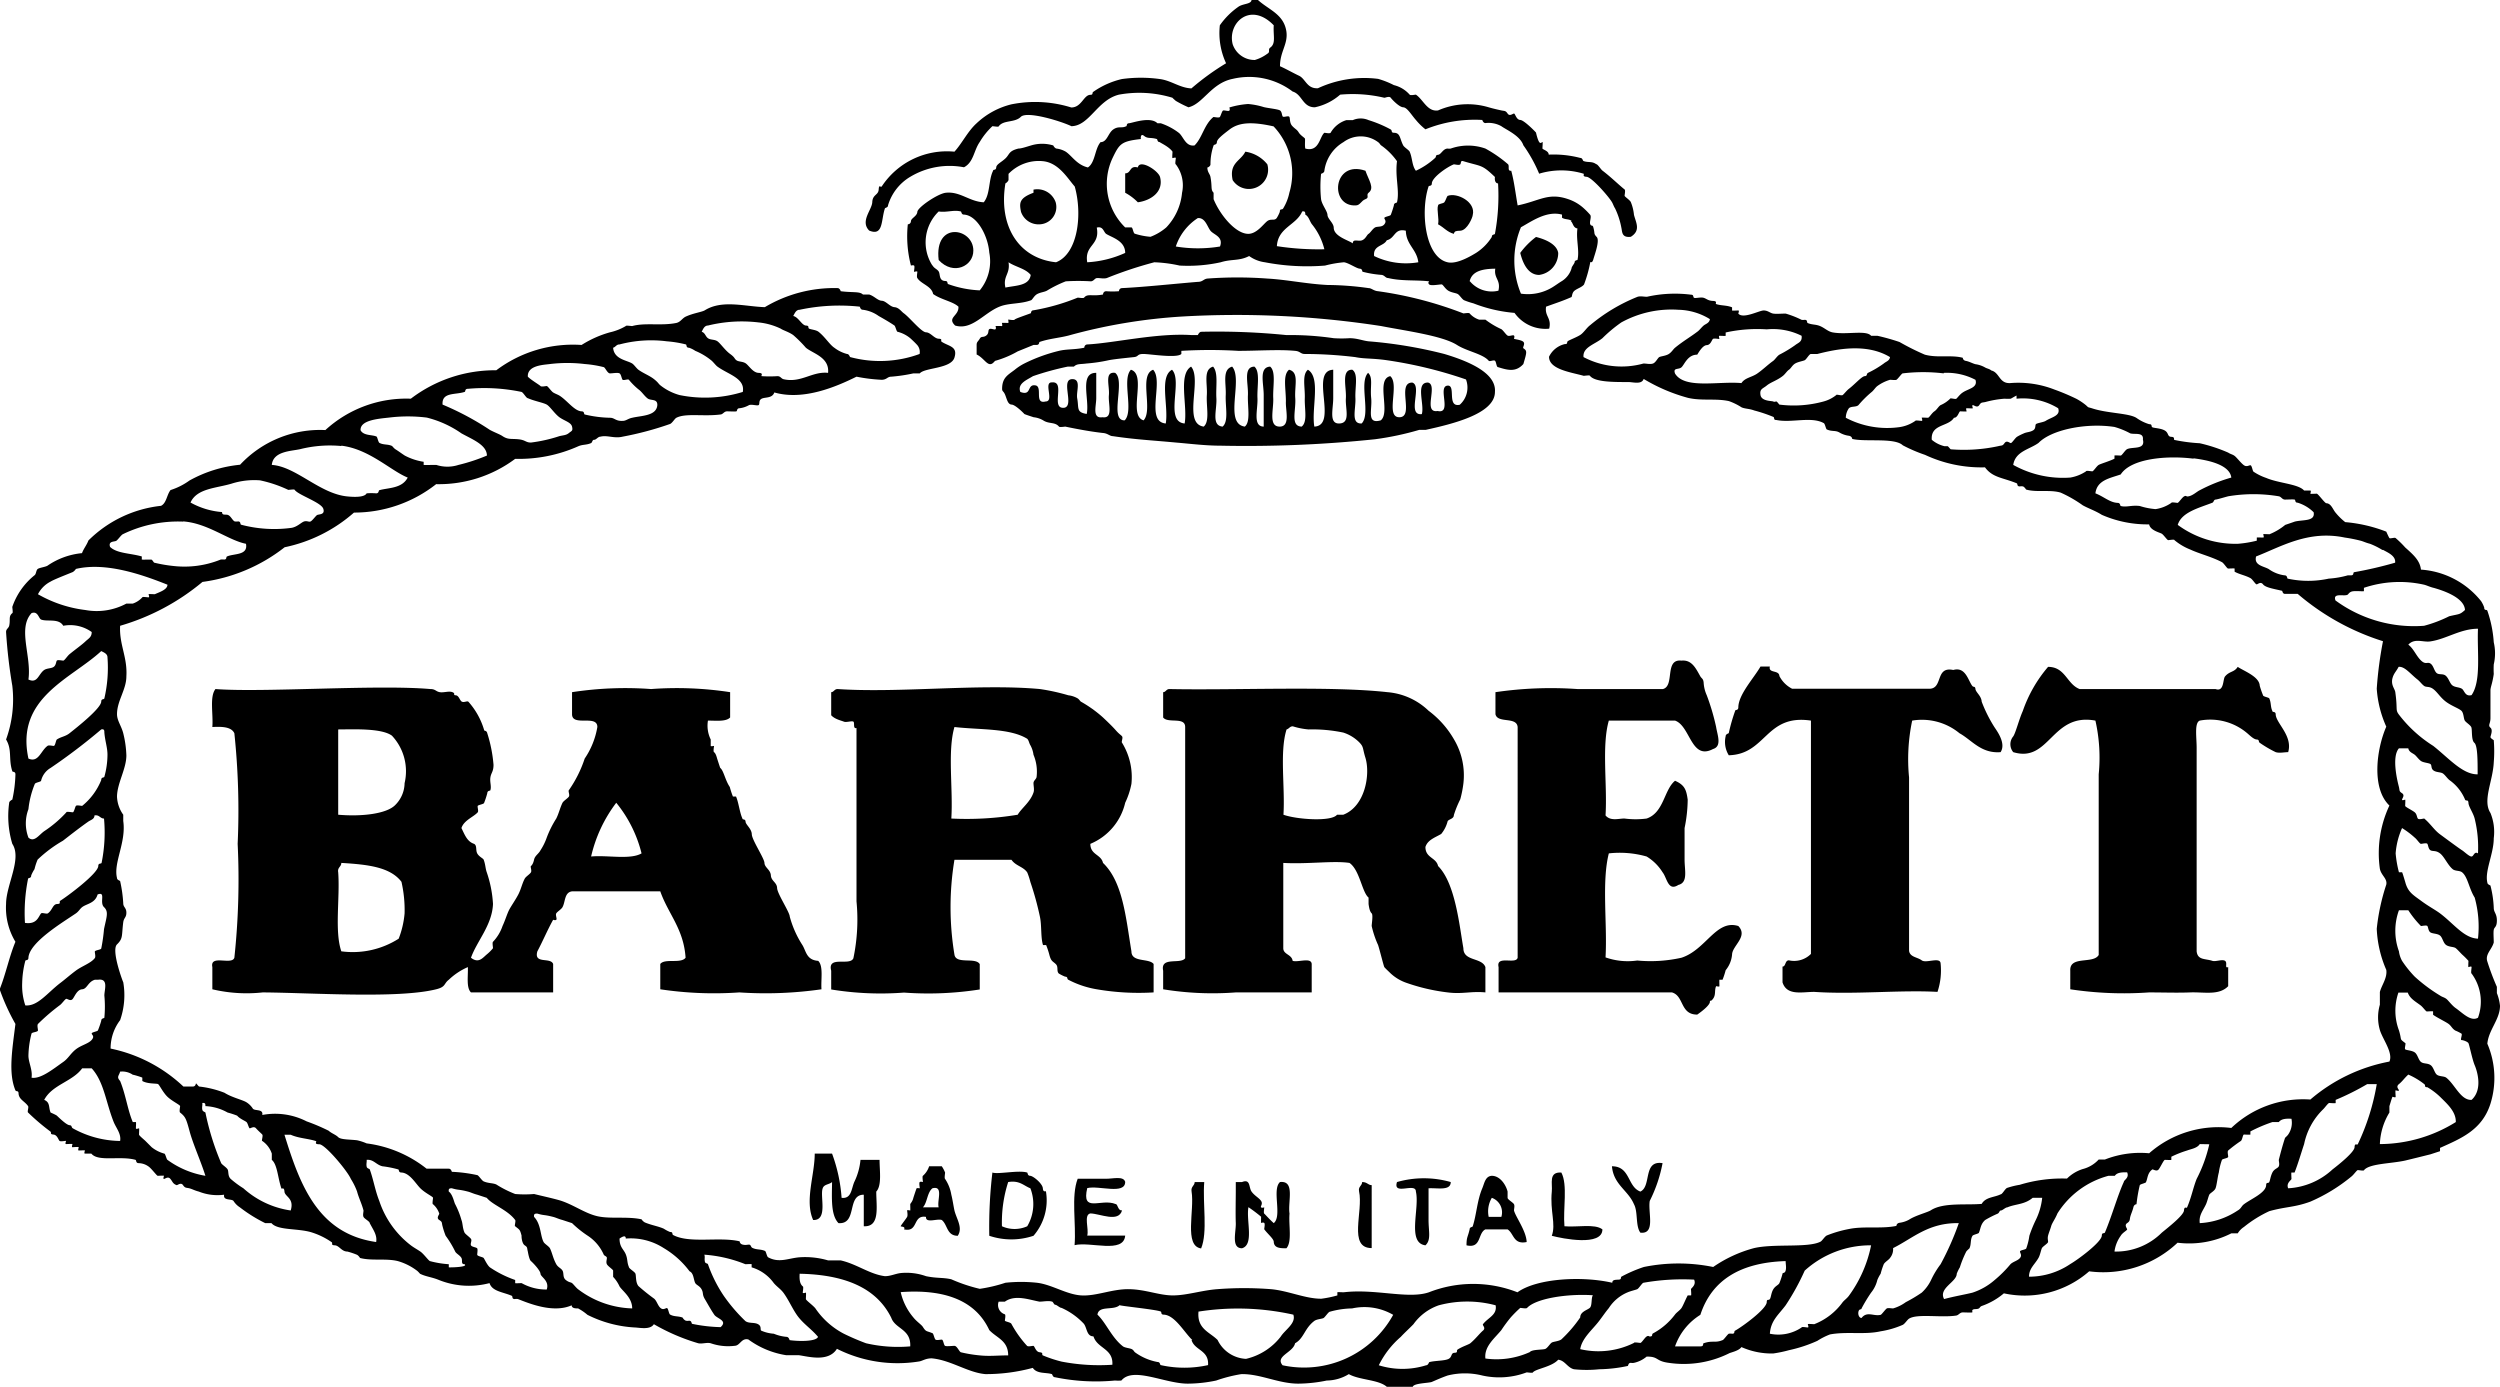 <svg xmlns="http://www.w3.org/2000/svg" viewBox="0 0 144.22 80.04"><defs><style>.cls-1{fill-rule:evenodd;}</style></defs><g id="Livello_2" data-name="Livello 2"><g id="Livello_1-2" data-name="Livello 1"><g id="InHmHX"><path class="cls-1" d="M72.2,0h.37c.62.57,1.49.81,1.64,1.82.1.73-.37,1.15-.37,2,.38.17.72.37,1.1.55s.45.76,1.09.72a6.35,6.35,0,0,1,3.47-.54,4.91,4.91,0,0,1,.91.36,1.77,1.77,0,0,1,.91.55c.05.06.3,0,.36,0,.43.29.66,1,1.28.91a4.25,4.25,0,0,1,2.92-.18c.27.08.55.14.73.18s.24,0,.36.18.3,0,.37,0,.13.36.36.37.91.72.91.73.09.41.18.54.16,0,.19,0,0,.3,0,.37.37.14.36.36a6.09,6.09,0,0,1,1.82.19c.14,0,.14.16.19.18.27.1.48,0,.73.18.09,0,.26.29.36.37.5.38.94.82,1.28,1.09.06.05,0,.3,0,.36s.3.24.36.37a2.6,2.6,0,0,1,.18.73c.11.45.41.9-.18,1.27-.55.07-.49-.31-.55-.54a4.43,4.43,0,0,0-.36-1.1c-.08-.12-.11-.24-.18-.36-.21-.35-1.17-1.44-1.46-1.46s-.11-.15-.18-.18a4.41,4.41,0,0,0-2.56,0,8.35,8.35,0,0,0-.91-1.64c-.19-.56-1-.9-1.27-1.1a1.51,1.51,0,0,0-.92-.18c-.13,0-.18-.18-.18-.18a7.57,7.57,0,0,0-3.28.54,3.52,3.52,0,0,1-.55-.54c-.26-.29-.5-.72-.73-.73s-.64-.44-.72-.55-.31,0-.37,0a7.93,7.93,0,0,0-2.55-.18,3.2,3.2,0,0,1-1.46.73c-.71,0-.72-.74-1.28-.91a4.15,4.15,0,0,0-3.46-.73c-1.24.25-1.7,1.44-2.55,1.64a6.75,6.75,0,0,1-.73-.37s-.22-.19-.19-.18a6.56,6.56,0,0,0-3.09-.18c-1.25.31-1.7,1.8-2.74,1.82-.63-.3-2.57-.89-2.92-.54s-1,.17-1.27.54c0,.06-.3,0-.37,0a4.1,4.1,0,0,0-.73.91c-.35.5-.35,1.17-.91,1.46a4.41,4.41,0,0,0-3.1.55,2.86,2.86,0,0,0-1.28,1.64c0,.14-.16.14-.18.18-.23.67-.08,1.63-.91,1.28-.53-.54.16-1.19.18-1.64s.35-.39.37-.73.11-.08.18-.18a4.5,4.5,0,0,1,4.19-2c.44-.48.76-1.17,1.28-1.64a4.48,4.48,0,0,1,2-1.09,7,7,0,0,1,3.46.18c.59,0,.71-.71,1.09-.73.21,0,.08-.12.19-.18a4.74,4.74,0,0,1,1.64-.73,8,8,0,0,1,2.19,0c.67.09,1.15.51,1.82.54a14.59,14.59,0,0,1,2-1.45,4.12,4.12,0,0,1-.36-2.19A4.32,4.32,0,0,1,71.47.37C71.76.2,72.17.24,72.2,0ZM71.11,2.55a1.33,1.33,0,0,0,1.28.91,2.27,2.27,0,0,0,.72-.36c.2-.11,0-.25.19-.37.31-.25.14-.67.18-1.27C72.14.07,70.8,1.32,71.11,2.55Z"/><path class="cls-1" d="M75.3,8.57c.8.22.82-.68,1.1-.91.06,0,.31.06.36,0a1.58,1.58,0,0,1,.91-.73c.12,0,.25,0,.37,0a1.13,1.13,0,0,1,.91,0,6.89,6.89,0,0,1,1.28.54c.1.07,0,.18.18.19.38,0,.33.33.54.73.06.11.33.27.37.36.16.35.13.81.36,1.1a4.37,4.37,0,0,0,1.1-.73c.1-.08,0-.17.18-.19s.28-.35.55-.36a.54.54,0,0,0,.18,0,3,3,0,0,1,2,0A7.37,7.37,0,0,1,87,9.48c.09.12-.06.4.18.37.17.62.25,1.33.37,2,1.27-.26,1.76-.76,2.92-.36a2.51,2.51,0,0,1,.91.54,4.13,4.13,0,0,1,.36.37c.08.13-.06.4,0,.54s.14,0,.18.19c.1.36,0,.34.19.54s-.11,1-.19,1.28-.16.13-.18.18a7.61,7.61,0,0,1-.36,1.28c-.12.16-.39.23-.55.36s-.13.35-.18.37c-.5.22-.82.32-1.46.55-.09.57.33.64.18,1.27a2.18,2.18,0,0,1-2-.91A8.47,8.47,0,0,1,85,17.5a4.25,4.25,0,0,1-.54-.18c-.12-.06-.26-.3-.37-.36s-.36-.08-.54-.19-.3-.34-.37-.36-.62.1-.73,0,0-.18,0-.18c-.76-.09-1.57,0-2.37-.19-.15,0-.19-.14-.36-.18a6.12,6.12,0,0,1-1.1-.18c-.06,0,0-.17-.18-.18s-.65-.34-.91-.37a6.4,6.4,0,0,0-1.09.19,12.86,12.86,0,0,1-3.47-.19,2,2,0,0,1-.91-.36c-.58.3-1,.16-1.64.36a8.75,8.75,0,0,1-2.37.19,8,8,0,0,0-1.46-.19,23.08,23.08,0,0,0-2.74.91c-.17.05-.37,0-.54,0s-.18.16-.37.19a11.85,11.85,0,0,0-1.46,0,6.88,6.88,0,0,0-1.09.54c-.15.08-.36.09-.55.19s-.28.33-.36.36c-.61.23-1.29.15-1.82.37-.9.36-1.59,1.38-2.56,1.09-.49-.47.23-.55.19-1.09-.32-.3-1-.4-1.46-.73-.09-.46-.69-.57-.91-.92-.05-.06,0-.31,0-.36s-.17,0-.19,0,.06-.32,0-.36-.17,0-.18,0a6.7,6.7,0,0,1-.18-2.38s.17,0,.18-.18.35-.28.37-.54,1.18-1.05,1.64-1.1c.83-.09,1.36.51,2.19.55.38-.46.27-1.29.54-1.82,0-.1.17,0,.18-.19s.32-.31.55-.54.17-.41.73-.55c.17,0,.46-.1.73-.18a2.2,2.2,0,0,1,1.28,0s.07.15.18.18a1.38,1.38,0,0,1,.54.18c.36.24.64.76,1.28.91.43-.29.39-1.07.73-1.46.38,0,.43-.52.73-.73s.48-.06.73-.18c.09,0,0-.17.18-.18s1.23-.41,1.64,0c0,0,.15,0,.19,0A3.61,3.61,0,0,1,68,7.66c.27.21.39.81.91.73.45-.44.55-1.2,1.09-1.64.07,0,.32.06.37,0s.12-.33.18-.37.32.06.37,0,0-.17,0-.18A4.92,4.92,0,0,1,72,6a4.2,4.2,0,0,1,.91.18c.25.06.76.11.91.18s.12.33.19.37.29-.06.36,0,0,.35.18.54.26.19.37.37.34.3.36.36S75.26,8.4,75.3,8.57Zm-4.37-1.1c-.43.33-.72.56-.73.73s-.16.12-.19.19a3.28,3.28,0,0,0-.18,1.09c0,.12-.18.2-.18.18,0,.28.15.37.18.55.11.6,0,.72.18.91,0,0,0,.3,0,.37.38.93,1.28,2,2,2,.49,0,.87-.56,1.09-.73s.41,0,.55-.18a2,2,0,0,0,.18-.36c0-.21.12-.09.19-.19a2.84,2.84,0,0,0,.36-.91,3.93,3.93,0,0,0-.91-3.83C72.17,7,71.46,7.07,70.93,7.47ZM64.18,9.12a3.51,3.51,0,0,0,.73,4c.07,0,.28,0,.36,0s.1.32.19.36a4,4,0,0,0,.91.18,3.07,3.07,0,0,0,.91-.54,3.34,3.34,0,0,0,.91-2,2,2,0,0,0-.36-1.64c-.06,0,0-.3,0-.36s-.16,0-.19,0,0-.3,0-.37c-.21-.31-.8-.55-.72-.55-.18,0-.13-.16-.19-.18-.36-.11-.51,0-.73-.18s-.2.18-.18.18C64.68,8.15,64.58,8.29,64.18,9.12Zm15.5-.73c-.07-.05-.08-.12-.18-.19a1.67,1.67,0,0,0-2,0A2.27,2.27,0,0,0,76.4,9.85c0,.13-.19.17-.19.18a7.1,7.1,0,0,0,0,1.46c.05.33.36.68.37.91s.35.46.36.73c0,.51.86.73,1.1.91,0-.29.33-.09.54-.18s.27-.31.37-.37.22-.27.36-.36.4,0,.55-.19,0-.28,0-.36.32-.11.37-.18a5.73,5.73,0,0,0,.18-.55c0-.16.17-.14.18-.18.16-.66-.12-1.46,0-2.37A3.74,3.74,0,0,0,79.68,8.39ZM62,10.76c-.42-.48-.92-1.36-1.82-1.46a2.42,2.42,0,0,0-2,.73c0,.11,0,.25,0,.36a.4.4,0,0,1-.18.19c-.41,2.48.78,4.33,2.92,4.55C62.17,14.65,62.46,12.4,62,10.76ZM84.42,9.3c-.18-.06-.12.11-.18.18s-.31,0-.37,0c-.41.16-1.26.76-1.27,1.1,0,.18-.17.11-.19.18-.48,1.45-.2,4.08,1.1,4.37.55.13,1.39-.39,1.64-.54a2.94,2.94,0,0,0,.91-.92c0-.17.16-.12.18-.18a12,12,0,0,0,.18-2.91c-.14,0-.21-.16-.18-.37C85.47,9.47,85.48,9.62,84.42,9.3Zm-30.63,6c.1.19.26.21.36.36s0,.53.37.55c.19,0,.1.14.18.18a6.13,6.13,0,0,0,1.82.36,2.64,2.64,0,0,0,.55-2.18c-.08-1-.72-2.15-1.46-2.19-.16,0-.14-.17-.18-.18-.42-.11-.8.07-1.28,0A2.48,2.48,0,0,0,53.79,15.32Zm19.87-1.1a15.83,15.83,0,0,0,2.74.18,3.72,3.72,0,0,0-.73-1.46c-.13-.19-.17-.43-.37-.54,0-.11,0-.22-.18-.18C74.78,13,73.71,13.12,73.66,14.22Zm17-1.46c-.17-.12-.36-.06-.55-.18,0,0,0-.18,0-.18-.89-.24-1.75.39-2.37.73a5,5,0,0,0,0,3.83,2.72,2.72,0,0,0,1.82-.37c.21-.13.35-.24.55-.36a1.31,1.31,0,0,0,.55-.73c0-.1.18-.28.18-.37S91,15,91,15c.13-.54-.09-1.18,0-1.82C90.74,13.14,90.75,12.86,90.62,12.76ZM67.83,14.22a7.79,7.79,0,0,0,2.55,0c.21-.57-.36-.67-.55-.91s-.3-.76-.73-.73A3.13,3.13,0,0,0,67.83,14.22Zm-5.11.91a6.07,6.07,0,0,0,2.19-.54c0-.71-.78-.89-1.1-1.1-.15-.11-.17-.46-.54-.36C63.47,14.18,62.55,14.11,62.72,15.13ZM80,13.86c-.18.36-.8.28-.73.91a4.21,4.21,0,0,0,2.55.36c-.09-.76-.7-1-.72-1.82C80.43,13.15,80.49,13.75,80,13.86ZM58,16.59c.6-.13,1.37-.09,1.46-.73-.3-.37-.88-.46-1.28-.73C58.29,15.81,57.85,15.91,58,16.59Zm26.8-.36a1.64,1.64,0,0,0,1.64.54c.15-.63-.27-.7-.18-1.27C85.53,15.51,84.92,15.63,84.78,16.23Z"/><path class="cls-1" d="M73.11,9.48a1.11,1.11,0,0,1-2,.91c-.22-1,.47-1.1.73-1.64A2,2,0,0,1,73.11,9.48Z"/><path class="cls-1" d="M65.64,9.66c.1-.5,1.17.17,1.28.55.22.83-.49,1.35-1.28,1.46a3,3,0,0,0-.73-.55V10C65.27,10,65.14,9.53,65.64,9.66Z"/><path class="cls-1" d="M78.77,9.85c.19.55.54,1,.18,1.27-.16.13.07.28-.18.37s-.3.35-.55.36C76.67,11.94,76.88,9.2,78.77,9.85Z"/><path class="cls-1" d="M59.62,11.12s0-.18,0-.18a1.12,1.12,0,0,1,1.28.73A1,1,0,0,1,60,12.94a1.07,1.07,0,0,1-1.1-.72C58.8,11.72,58.78,11.43,59.62,11.12Z"/><path class="cls-1" d="M83.87,13.49c-.38-.1-.59-.38-.91-.55.07-.33-.09-.84,0-1.09,0-.1.29-.1.36-.18s.15-.35.19-.37c.54-.21,1.64.35,1.45,1.1,0,.12-.31.89-.72.91C84,13.32,83.91,13.32,83.87,13.49Z"/><path class="cls-1" d="M54.15,15c-.27-2.26,2-1.86,2-.55C56.16,15.35,55,15.92,54.15,15Z"/><path class="cls-1" d="M87.7,14.59a4.41,4.41,0,0,1,.91-.92c.71.18,1.21.49,1.28.92a1.27,1.27,0,0,1-1.1,1.27C88.24,15.86,87.89,15.36,87.7,14.59Z"/><path class="cls-1" d="M87.88,21c-.44.49-.91.35-1.46.18-.1,0-.1-.31-.18-.37s-.31.07-.36,0c-.34-.4-1.25-.54-1.83-.91-.85-.54-3-.82-4.37-1.09a54.71,54.71,0,0,0-11.49-.55,31.62,31.62,0,0,0-6.56,1.1c-.55.14-1.07.17-1.64.36-.07,0,0,.17-.19.18,0,0-.13,0-.18,0l-.91.37a5.66,5.66,0,0,1-1.28.54c-.06,0-.16.24-.36.19s-.39-.39-.73-.55c0-.18,0-.37,0-.55s.08-.19.18-.36.19-.05.37-.18.09-.3.18-.37.31.06.36,0,0-.17,0-.18.33,0,.37,0,0-.17,0-.18.32,0,.36,0,0-.17,0-.19.32.06.37,0,.45-.19.91-.36c.07,0,0-.17.18-.18a12.13,12.13,0,0,0,2.55-.73c.07,0,.33.05.37,0,.2-.25.46-.06,1.09-.18,0,0,0-.18.18-.19a4.57,4.57,0,0,0,.74,0s0-.17.18-.18c1.26-.06,2.92-.24,4.37-.36.29,0,.32-.16.55-.19a23.5,23.5,0,0,1,3.46,0c1.11.06,2.27.31,3.47.37a17.67,17.67,0,0,1,2.37.18c.17,0,.29.16.55.18a22,22,0,0,1,4.92,1.28c.06,0,.32-.05.36,0a1.23,1.23,0,0,0,.55.36c.06,0,.32,0,.36,0a4.78,4.78,0,0,0,.92.55c.11.07.26.31.36.37s.32-.06.37,0,0,.15,0,.18.42.06.54.18-.06.32,0,.37C88.1,20.24,88.09,20.29,87.88,21Z"/><path class="cls-1" d="M81.5,80H80c-.48-.42-1.57-.38-2.19-.73a2.47,2.47,0,0,1-1.27.37,8.49,8.49,0,0,1-1.64.18c-1.15,0-2.19-.57-3.29-.55a8.34,8.34,0,0,0-1.45.37,8.16,8.16,0,0,1-1.64.18c-1.33,0-3.16-1-3.83-.18a2.28,2.28,0,0,1-.37,0,11.69,11.69,0,0,1-3.46-.19c-.13,0-.15-.17-.18-.18-.34-.11-.86,0-1.1-.36a10.33,10.33,0,0,1-2.73.36c-1-.08-2-.81-3.1-.91-.36,0-.53.15-.73.18a7.78,7.78,0,0,1-4.74-.73c-.49.79-1.67.44-2.19.37-.24,0-.5,0-.73,0a5,5,0,0,1-2.19-.91c-.38-.09-.46.3-.73.36A3.08,3.08,0,0,1,41,77.49c-.23-.06-.49.05-.72,0a11.63,11.63,0,0,1-2.56-1.1c-.21.34-.82.2-1.09.19a6.89,6.89,0,0,1-2.74-.73,3.05,3.05,0,0,0-.54-.37c-.14,0-.37,0-.37-.18-1.08.48-2.51-.13-3.1-.36a.54.54,0,0,0-.18,0c-.2,0-.1-.15-.18-.19-.51-.22-1.13-.25-1.28-.73a4.66,4.66,0,0,1-2.92-.18c-.41-.17-.75-.19-1.09-.36,0,0-.12-.14-.18-.18a3.34,3.34,0,0,0-1.1-.55c-.68-.17-1.51,0-2.18-.18,0,0-.09-.15-.19-.19a4.22,4.22,0,0,0-.54-.18c-.34,0-.47-.35-.73-.36s-.08-.12-.19-.19a4.25,4.25,0,0,0-1.09-.54c-.8-.27-2-.11-2.37-.55,0,0-.3,0-.36,0a8.55,8.55,0,0,1-1.46-.91,1.19,1.19,0,0,1-.37-.37c-.12-.14-.61,0-.54-.36a2.9,2.9,0,0,1-1.46-.18c-.24-.06-.39-.15-.55-.19s-.24,0-.36-.18-.3,0-.37,0c-.23-.09-.22-.19-.36-.36s-.3,0-.37,0,0-.16,0-.18-.3,0-.36,0-.38-.45-.55-.55A1,1,0,0,0,8,67.1c-.17,0-.13-.17-.18-.19-.9-.25-2.15.13-2.55-.36,0,0-.3,0-.37,0s0-.16,0-.18-.3,0-.36,0,0-.16,0-.19-.3,0-.36,0,0-.16,0-.18-.3,0-.37,0,0-.16,0-.18-.3.05-.37,0-.13-.35-.36-.37-.08-.11-.18-.18a12.63,12.63,0,0,1-1.28-1.09c-.06-.05.05-.3,0-.37-.19-.28-.53-.38-.55-.73,0-.19-.14-.09-.18-.18-.42-1-.18-2.37,0-3.83a12.17,12.17,0,0,1-.91-2c.35-.86.55-1.88.91-2.74a3.79,3.79,0,0,1-.54-2.18c0-1.1.93-2.61.36-3.47a5.56,5.56,0,0,1-.18-2.37c0-.09.18-.19.18-.18a7.55,7.55,0,0,0,.18-1.46c0-.18-.16-.12-.18-.18-.23-.71,0-1.23-.36-1.83a6.79,6.79,0,0,0,.36-3.1,29.84,29.84,0,0,1-.36-3.1c0-.18.14-.21.18-.36.08-.36-.05-.54.18-.73.05,0,0-.3,0-.36A4,4,0,0,1,2,33.18c.09-.07.08-.29.18-.36s.42-.11.55-.18a4.22,4.22,0,0,1,2-.73c.1-.27.27-.46.37-.73a7,7,0,0,1,4.19-2c.32-.16.33-.64.55-.91a3.86,3.86,0,0,0,1.09-.55,7.49,7.49,0,0,1,2.92-.91,6.31,6.31,0,0,1,4.92-2A6.9,6.9,0,0,1,23.7,23a8,8,0,0,1,4.93-1.64,7.35,7.35,0,0,1,4.92-1.46,6.14,6.14,0,0,1,1.64-.73,3.15,3.15,0,0,0,.91-.36c0-.05.3,0,.37,0,.75-.21,1.68,0,2.55-.18.25-.06.33-.27.55-.37.44-.2.93-.26,1.09-.36,1-.62,2.29-.22,3.46-.18a7.82,7.82,0,0,1,4.2-1.1c.13,0,.18.18.18.18.69.09,1.09,0,1.28.19,0,0,.3,0,.36,0,.3.09.49.35.73.36s.47.35.73.37.4.26.55.36c.35.26,1,1.08,1.27,1.09s.47.36.73.37.08.12.18.18c.42.27.93.26.73.91s-1.72.57-2,.91c0,0-.31,0-.37,0a9.51,9.51,0,0,1-1.27.19c-.24,0-.25.17-.55.18a9.71,9.71,0,0,1-1.46-.18c-1.19.59-3.07,1.39-4.74.91-.12.35-.53.26-.73.36s-.09.32-.18.37-.39-.06-.55,0a1.43,1.43,0,0,1-.54.18c-.18,0-.13.16-.19.18s-.37,0-.54,0-.23.17-.37.18c-1,.13-2-.09-2.55.19-.1.05-.24.31-.37.36a18.54,18.54,0,0,1-2.73.73c-.49.12-.88-.1-1.28,0-.15,0-.24.18-.36.18s-.1.14-.18.19c-.27.12-.47.07-.73.18a8.42,8.42,0,0,1-3.65.73,7.36,7.36,0,0,1-4.56,1.46,7.65,7.65,0,0,1-4.74,1.64,8.73,8.73,0,0,1-4,2,9.77,9.77,0,0,1-4.74,2A13.09,13.09,0,0,1,6.93,36.1c-.06,1.08.43,1.81.36,2.92,0,.76-.54,1.41-.54,2.18,0,.37.25.67.36,1.1a6,6,0,0,1,.18,1.28c0,.77-.53,1.6-.54,2.37A1.92,1.92,0,0,0,7.11,47s0,.31,0,.36c.18,1.24-.58,2.41-.36,3.29,0,.12.17.15.18.18a7.71,7.71,0,0,1,.18,1.28c0,.23.18.25.18.54s-.14.28-.18.55c-.1.79,0,.93-.36,1.28s.39,2.29.36,2.18a4.37,4.37,0,0,1-.18,2.19,2.7,2.7,0,0,0-.55,1.64,8.68,8.68,0,0,1,4.2,2.19c.18,0,.36,0,.54,0s.17-.18.19-.18.15.18.18.18a5.72,5.72,0,0,1,1.46.36c.42.27,1.05.41,1.27.55a1.19,1.19,0,0,1,.37.37c.12.14.61,0,.54.36a4,4,0,0,1,2.56.37,11.42,11.42,0,0,1,1.27.54c.16.15.4.22.55.37s.68.13,1.09.18a3,3,0,0,1,.55.18,7,7,0,0,1,3.46,1.46c.52,0,1,0,1.28,0,.14,0,.17.18.18.18a8.48,8.48,0,0,1,1.46.19c.07,0,.27.32.37.36.27.12.53.09.73.18a6.19,6.19,0,0,0,1.09.55,6.47,6.47,0,0,0,1.09,0c.4.1,1,.23,1.46.36.78.23,1.45.75,2.19.92s1.73,0,2.55.18a.54.54,0,0,0,.19.18c.41.17.75.21,1.09.36a2.12,2.12,0,0,0,.36.19c.21,0,.09.13.19.18.95.5,2.66.08,3.83.36,0,0,0,.15.18.19s.25,0,.36,0,.1.13.18.18c.25.13.48.07.73.18.07,0,.11.32.19.37.64.35,1.17.05,1.82,0a4.7,4.7,0,0,1,1.64.18c.23,0,.5,0,.73,0,.93.21,1.67.8,2.55.91.33,0,.59-.14.91-.18a3.37,3.37,0,0,1,1.46.18c.62.13,1,.07,1.46.18a9.29,9.29,0,0,0,1.64.55A8.67,8.67,0,0,0,58,74a8.51,8.51,0,0,1,1.82,0c.86.1,1.7.68,2.56.73s1.76-.37,2.73-.36,1.75.36,2.55.36,1.65-.29,2.56-.36a20,20,0,0,1,3.1,0c1,.09,2,.56,2.91.55a6.3,6.3,0,0,0,.92-.19s0-.16,0-.18.3,0,.36,0c1.83-.22,3.72.41,4.92,0a7,7,0,0,1,5.11,0c1.12-.81,3.73-.95,5.47-.55,0-.17.15-.17.36-.18s.09-.13.18-.18a8.09,8.09,0,0,1,1.28-.55,10,10,0,0,1,4,0A7.57,7.57,0,0,1,101.19,72c1.17-.27,3.11,0,3.83-.37.1-.05.24-.3.37-.36a6.77,6.77,0,0,1,1.27-.37c.86-.18,1.88,0,2.74-.18,0,0,0-.15.18-.18a1.55,1.55,0,0,0,.55-.18c.4-.26,1.08-.42,1.27-.55.72-.45,2-.28,2.92-.36.23-.4.73-.37,1.09-.55.1,0,.25-.31.37-.37a4.58,4.58,0,0,1,.73-.18,8.37,8.37,0,0,1,2.73-.36,2.26,2.26,0,0,1,.91-.55,1.88,1.88,0,0,0,.92-.55s.3,0,.36,0a5.57,5.57,0,0,1,2.55-.36,6.06,6.06,0,0,1,4.74-1.46,6,6,0,0,1,4.56-1.64,9.78,9.78,0,0,1,4.56-2.19c.23-.5-.39-1.29-.55-1.82a2.62,2.62,0,0,1,0-1.46c0-.23,0-.5,0-.73.09-.38.44-.81.37-1.28a6.6,6.6,0,0,1-.55-2.37,12.09,12.09,0,0,1,.55-2.55c.07-.35-.29-.52-.37-.91a6.47,6.47,0,0,1,.55-3.65c-1.05-1-.74-3.27-.18-4.55a6.35,6.35,0,0,1-.55-2.19,22.18,22.18,0,0,1,.36-2.74,14,14,0,0,1-4.92-2.73h-.73c-.16,0-.14-.18-.18-.18-.52-.12-.95-.19-1.09-.37s-.3,0-.37,0-.24-.3-.36-.36c-.29-.16-.65-.22-.91-.37,0,0,0-.16,0-.18s-.3,0-.37,0-.24-.3-.36-.37c-.61-.32-1.3-.48-1.83-.73a3.29,3.29,0,0,1-.91-.54c0-.06-.3,0-.36,0s-.26-.3-.37-.37-.67-.19-.73-.54a6.55,6.55,0,0,1-2.73-.55c-.38-.24-.78-.37-1.1-.55a7.32,7.32,0,0,0-1.27-.73c-.62-.19-1.4,0-2-.18,0,0-.09-.15-.18-.18a.54.54,0,0,0-.18,0c-.19,0-.11-.15-.18-.18-.8-.33-1.39-.32-1.83-.92a7.67,7.67,0,0,1-3.46-.72,8.82,8.82,0,0,1-1.28-.55c-.48-.46-2.17-.18-2.92-.37,0,0,0-.14-.18-.18a1.43,1.43,0,0,1-.54-.18c-.24-.15-.43-.05-.73-.18-.07,0-.11-.33-.19-.37-.72-.4-1.85,0-2.73-.18-.2,0-.09-.13-.18-.18a8.37,8.37,0,0,0-1.1-.37c-.29-.11-.52-.09-.73-.18a3.53,3.53,0,0,0-.73-.36c-.76-.17-1.57,0-2.37-.19a10,10,0,0,1-2.55-1.09c-.12.35-.64.17-.91.18-.86,0-1.91,0-2.19-.36,0-.05-.3,0-.36,0-.75-.21-2-.37-2-1.1a1.35,1.35,0,0,1,.91-.73c.21,0,.08-.11.19-.18s.53-.23.72-.36.35-.4.55-.55a10.07,10.07,0,0,1,2.74-1.64c.17-.05.37,0,.54,0A7.35,7.35,0,0,1,97.55,17c.18,0,.1.14.18.18s.38-.05.55,0,.25.17.54.18.11.16.18.18c.28.1.61.06.92.19,0,0,0,.16,0,.18s.29,0,.36,0,0,.16,0,.18c.27.33,1.21-.18,1.46-.18s.37.15.55.18.49,0,.72,0a5.5,5.5,0,0,1,.92.36.54.54,0,0,0,.18,0c.19,0,.1.16.18.19.28.11.46.06.73.18s.45.32.73.36c.8.14,1.91-.15,2.19.19,0,0,.3,0,.36,0a12.32,12.32,0,0,1,1.28.36,14.19,14.19,0,0,0,1.46.73c.74.2,1.53,0,2.19.18,0,0,0,.15.18.18s.39.15.55.19a1.56,1.56,0,0,1,.54.18c.13.08.26.08.37.18.49.12.45.76,1.09.73a5.72,5.72,0,0,1,2.55.37,12.68,12.68,0,0,1,1.28.54,3.53,3.53,0,0,1,.55.37c.17.16.08.09.36.18.88.29,2.12.27,2.55.55a2.55,2.55,0,0,0,.73.36c.21,0,.09.13.19.18s.49.05.72.19.13.35.37.36.11.16.18.18a9.75,9.75,0,0,0,1.46.19,9.21,9.21,0,0,1,1.64.54c.13.09.25.1.37.19s.38.43.54.54.28,0,.37,0,.12.32.18.37a3.1,3.1,0,0,0,.73.36c.72.31,1.87.35,2.19.73,0,0,.3,0,.36,0s0,.16,0,.18.3,0,.37,0,.42.49.54.55c.29,0,.39.37.55.55a3.52,3.52,0,0,0,.55.54,8.51,8.51,0,0,1,2.37.55s.14.32.18.37.3-.05.36,0a5.7,5.7,0,0,1,.55.54c.43.39.85.73.91,1.28a4.86,4.86,0,0,1,3.47,1.82,1.57,1.57,0,0,1,.18.37c0,.2.14.09.18.18a6.93,6.93,0,0,1,.37,1.82,2.81,2.81,0,0,1,0,1.28,5,5,0,0,0,0,.55c-.07.51-.17.71-.19.91,0,.5,0,1.32,0,1.64s-.16.41,0,.55,0,.47,0,.54.18.17.19.18a7.82,7.82,0,0,1,0,1.28c-.05,1.09-.66,2.2-.19,2.92a2.88,2.88,0,0,1,.19,1.46c0,.89-.53,1.89-.37,2.55,0,.12.18.16.18.18a6.1,6.1,0,0,1,.19,1.28c0,.27.18.33.18.73s-.15.37-.18.54,0,.5,0,.73c-.11.41-.51.68-.37,1.1a14.36,14.36,0,0,0,.55,1.46c0,.11,0,.24,0,.36a2.78,2.78,0,0,1,.18.73c0,.79-.66,1.39-.73,2.19a5,5,0,0,1,.18,3.46c-.48,1.51-1.68,2-2.91,2.55,0,0,0,.17,0,.19l-.55.18c-.64.16-1,.25-1.46.36-.8.18-2.06.17-2.37.55,0,.06-.3,0-.36,0s-.23.26-.37.37a9.82,9.82,0,0,1-2.37,1.45c-.93.34-1.4.28-2.37.55a7,7,0,0,0-1.46.91,1.16,1.16,0,0,0-.36.37s-.3,0-.37,0a5.37,5.37,0,0,1-3.1.54,6.24,6.24,0,0,1-5.1,1.65,5.64,5.64,0,0,1-4.92,1.27,4,4,0,0,1-1.28.73c-.16.07-.06.17-.36.18s-.13.17-.19.19-.37,0-.54,0-.23.15-.37.18c-.88.14-2.25-.12-2.73.18-.11.07-.24.3-.37.36a5.14,5.14,0,0,1-1.27.37c-.93.21-1.95,0-2.92.18a3.86,3.86,0,0,0-.73.37,8.09,8.09,0,0,1-1.64.54,7.1,7.1,0,0,1-.91.19,4.28,4.28,0,0,1-1.83-.37c-.16.23-.64.31-.73.37a5.88,5.88,0,0,1-3.46.54c-.78-.1-.57-.37-1.28-.36a1.69,1.69,0,0,1-.73.36.54.54,0,0,1-.18,0c-.16,0-.14.17-.18.18a8.34,8.34,0,0,1-1.64.19,7.1,7.1,0,0,1-1.46,0c-.38-.09-.52-.51-.91-.55-.38.42-1.29.52-1.46.73,0,.05-.3,0-.36,0a4.49,4.49,0,0,1-2.56.18,4.12,4.12,0,0,0-2,0c-.4.14-.74.3-.91.37S81.55,79.79,81.5,80ZM52.88,19.87c-.08-.09-.28-.28-.37-.36a1.87,1.87,0,0,0-.73-.37c-.06,0-.12-.31-.18-.36-.23-.16-.59-.37-.91-.55a2,2,0,0,0-.91-.36c-.16,0-.16-.18-.19-.18a11,11,0,0,0-3.46.18c-.21,0-.28.2-.37.36.29.05.5.54.73.55s.09.13.19.18.4.07.54.18c.37.29.64.74.91.92a2.06,2.06,0,0,0,.73.36c.13,0,.16.18.19.18a6.62,6.62,0,0,0,4-.18A.61.61,0,0,0,52.88,19.87Zm43.94-2a6,6,0,0,0-3.29.73,8.22,8.22,0,0,0-1.09.91c-.44.36-1.15.52-1.09,1.09a4.7,4.7,0,0,0,3.46.37c.17,0,.39.06.55,0s.27-.32.36-.37.38-.07.55-.18.25-.27.36-.36c.45-.37.9-.63,1.28-.92.12-.08.25-.26.37-.36s.33-.14.36-.37A3.59,3.59,0,0,0,96.82,17.87ZM46.49,20.06a7.19,7.19,0,0,0-.73-.73c-.27-.19-.58-.27-.72-.37a3.83,3.83,0,0,0-1.28-.36,8.17,8.17,0,0,0-2.92.18c-.2,0-.28.2-.36.36.2.06.21.26.36.37s.38.06.55.18.44.52.73.73.23.26.36.36.37.06.55.19.41.53.73.54.12.17.18.19a6.91,6.91,0,0,0,.91,0c.19,0,.21.15.37.18,1,.22,1.64-.47,2.55-.37C47.86,20.61,46.9,20.4,46.49,20.06ZM101.92,19a8.49,8.49,0,0,0-2.37.18s0,.17,0,.19-.3,0-.36,0,0,.16,0,.18-.3-.05-.37,0-.13.35-.36.36-.45.39-.55.55c-.56,0-.74.58-.91.73s-.5,0-.37.36c.56.91,2.5.43,3.83.55.2-.31.59-.33.91-.55s.61-.51.92-.73c.11-.08.23-.28.36-.36a7.19,7.19,0,0,0,.91-.55c.17-.14.42-.18.37-.54A3.72,3.72,0,0,0,101.92,19ZM41.39,21.15c-.11-.08-.24-.27-.37-.37a3.68,3.68,0,0,0-.91-.54,1.51,1.51,0,0,0-.36-.18c-.19,0-.12-.16-.18-.19a6.45,6.45,0,0,0-1.1-.18,7.13,7.13,0,0,0-2.73.18c-.19,0-.22.15-.37.19.05.67.8.72,1.1.91.1.06.25.28.36.36.27.2.65.34.91.55s.23.25.37.36a3.12,3.12,0,0,0,1.09.55,7.36,7.36,0,0,0,3.65-.18C43,21.82,42,21.6,41.39,21.15Zm63.45-.73c-.11,0-.27,0-.37,0s-.26.31-.36.36-.38.09-.55.19-.24.28-.36.36-.22.26-.37.37c-.34.26-.68.35-.91.54s-.42.19-.36.55.64.33.73.37.13,0,.18,0,.16.17.18.18a6.51,6.51,0,0,0,2.55-.18,2,2,0,0,0,.73-.37c0-.06.3.05.37,0s.23-.26.36-.36c.33-.25.74-.72.91-.73s.09-.13.19-.19a5.74,5.74,0,0,0,.91-.54c.14-.12.33-.15.36-.37C107.67,19.78,105.94,20.14,104.84,20.42ZM37.38,23c-.2-.14-.35-.4-.55-.54a3.93,3.93,0,0,1-.55-.55c-.05-.06-.3.05-.36,0s-.08-.31-.18-.37-.4,0-.55,0-.27-.33-.36-.36a6.45,6.45,0,0,0-1.1-.18,8.33,8.33,0,0,0-2,0c-.36.05-1.32.07-1.28.73.17.18.68.48.73.54s.3,0,.36,0,.26.3.37.37.24.11.36.18c.44.27.86.89,1.28.91.18,0,.12.16.18.18a6.8,6.8,0,0,0,1.46.19c.27,0,.32.2.73.18.2,0,.3-.13.55-.18.55-.13,1.4-.1,1.45-.73C37.93,23,37.58,23.12,37.38,23Zm74.75-1.46a9.88,9.88,0,0,0-2.37,0c-.05,0-.29.34-.36.37s-.26,0-.37,0a2.37,2.37,0,0,0-.73.36c-.13.1-.21.26-.36.37a6.29,6.29,0,0,0-.73.73c-.14.13-.41.05-.55.18a1,1,0,0,0-.18.55,5.13,5.13,0,0,0,3.1.54,2.14,2.14,0,0,0,.91-.36c0-.05.3,0,.37,0s0-.16,0-.18.29,0,.36,0,.22-.27.37-.37.23-.28.36-.36a1.77,1.77,0,0,0,.55-.37c0-.06.3.05.36,0s.21-.26.37-.36c.32-.22.88-.27.73-.73A3.57,3.57,0,0,0,112.13,21.51ZM32.27,24.07c-.28-.21-.54-.62-.73-.73s-.74-.21-1.09-.37c-.09,0-.25-.31-.36-.36a10.52,10.52,0,0,0-3.1-.18c-.19,0-.12.16-.19.18-.55.18-1.32,0-1.27.73a16.2,16.2,0,0,1,2.73,1.46c.3.16.59.26.73.36.32.21.49.14.91.18s.42.19.73.19a8.62,8.62,0,0,0,1.64-.37c.26-.06.39-.05.55-.18s.24-.12.18-.37S32.56,24.28,32.27,24.07ZM116.33,23s0-.17,0-.18S116,23,116,23a2.16,2.16,0,0,1-.36,0,5.85,5.85,0,0,0-1.1.19c-.22.05-.24,0-.36.18s-.3,0-.37,0,0,.16,0,.18-.3,0-.36,0,0,.16,0,.18-.3,0-.37,0-.14.38-.36.37c-.32.53-1.35.35-1.28,1.27a1.78,1.78,0,0,0,.73.37c.05,0,.14,0,.18,0s.16.18.19.18a9.47,9.47,0,0,0,2.73-.18c.23-.06.24,0,.37-.18s.29,0,.36,0,.25-.3.37-.37a3,3,0,0,1,.36-.18c.18-.09.36-.07.55-.18s.1-.31.18-.37.42-.1.55-.18c.34-.22.88-.29.72-.73A3.91,3.91,0,0,0,116.33,23ZM26.62,25a6,6,0,0,0-2-.91,8.83,8.83,0,0,0-2.18,0c-.64.07-1.67.15-1.64.73.17.32.65.25.91.36.06,0,.1.32.18.37.25.13.48.06.73.18,0,0,.12.14.18.18.21.13.35.24.55.37a3.41,3.41,0,0,0,1.09.36s0,.17,0,.18.6,0,.73,0a2.07,2.07,0,0,0,1.28,0,10.51,10.51,0,0,0,1.64-.54C28.08,25.66,27.25,25.35,26.62,25Zm96.27,0a4.47,4.47,0,0,0-.91-.37c-1.64-.25-3.64.16-4.38.92-.52.38-1.34.48-1.46,1.27a5.89,5.89,0,0,0,3.29.73,2.33,2.33,0,0,0,.91-.36c0-.06.29,0,.36,0s.25-.3.37-.37.64-.22.91-.36c0,0,0-.16,0-.18s.29,0,.36,0,.25-.31.37-.37c.32-.15,1.06.05.91-.55C123.67,24.91,123.15,25.08,122.89,25Zm-103.2.73a7.06,7.06,0,0,0-2.37.18c-.52.12-1.56.11-1.64.91,1.4.09,2.78,1.68,4.38,1.82.61.06,1,0,1.09-.18a3.36,3.36,0,0,1,.55,0c.17,0,.13-.16.18-.18.52-.15,1.31-.09,1.64-.73C22.56,27.17,21.3,25.9,19.69,25.71Zm106.85.73c-1.58-.2-3.62,0-4.2.91-.63.22-1.37.33-1.46,1.09.49.19.83.53,1.28.55.17,0,.14.17.18.18.33.09.61-.06,1.1,0a4.06,4.06,0,0,0,.91.18,2.14,2.14,0,0,0,.91-.36c0-.06.3,0,.36,0s.25-.3.37-.37.14,0,.18,0c.28,0,.54-.27.73-.36a9.35,9.35,0,0,1,1.82-.73C128.63,26.82,127.43,26.55,126.54,26.44ZM17,28.26c0-.05-.3,0-.37,0A7.36,7.36,0,0,0,15,27.71a4.34,4.34,0,0,0-1.64.19c-.9.27-2,.27-2.37,1.09a4.43,4.43,0,0,0,1.82.55c0,.23.22.1.37.18s.24.31.36.36a.6.6,0,0,0,.19,0c.18,0,.11.17.18.19a7.44,7.44,0,0,0,2.91.18c.34-.06.56-.32.73-.37s.27.05.37,0,.27-.29.36-.36.49,0,.37-.37S17.21,28.56,17,28.26ZM132.55,29c-.18,0-.11-.16-.18-.18s-.38,0-.55,0-.21-.16-.36-.19a8.83,8.83,0,0,0-2.92,0c-.23.06-.62.18-.73.19s-.1.15-.18.18c-.76.3-1.78.54-2,1.28a5.61,5.61,0,0,0,3.47,1.09,6.53,6.53,0,0,0,1.09-.18s0-.17,0-.18.3,0,.37,0,0-.17,0-.19.3,0,.36,0a3.47,3.47,0,0,0,.91-.54s.56-.19.55-.19c.49-.12,1.19,0,1.09-.54A2.26,2.26,0,0,0,132.55,29Zm-122,1.09a7.29,7.29,0,0,0-3.47.73c-.1.06-.26.29-.36.37s-.49,0-.37.36c.39.38,1.17.36,1.83.55,0,0,0,.17,0,.18s.47,0,.54,0,.14.17.18.18a8.2,8.2,0,0,0,1.1.19,5.57,5.57,0,0,0,2.73-.37.61.61,0,0,1,.19,0c.19,0,.1-.15.18-.18.41-.18,1.22-.05,1.09-.73C13.17,31.17,12,30.19,10.58,30.08Zm126.89,1.64a4.29,4.29,0,0,0-.72-.36c-.24-.06-.39-.14-.55-.18a8.43,8.43,0,0,0-.91-.18c-2.11-.44-3.69.54-5.11,1.09-.14.52.44.56.73.73a2,2,0,0,0,.91.36c.17,0,.14.17.18.19a5.57,5.57,0,0,0,2.37,0,5.24,5.24,0,0,0,1.1-.19h.18c.19,0,.11-.15.18-.18a22.76,22.76,0,0,0,2.37-.55C138.22,32.06,137.73,31.87,137.47,31.72ZM4.38,32.82A.59.59,0,0,1,4.2,33c-.44.18-1.11.44-1.28.55a1.66,1.66,0,0,0-.73.73,7.23,7.23,0,0,0,2.73.91,3.62,3.62,0,0,0,2.37-.37s.3,0,.37,0a1.32,1.32,0,0,0,.55-.36c0-.05.29,0,.36,0s0-.16,0-.18.3,0,.36,0c.26-.12.73-.26.73-.55C8.23,33.16,6.12,32.41,4.38,32.82Zm136,1.09c-.23-.06-.38-.14-.54-.18a6.46,6.46,0,0,0-3.47.18s0,.17,0,.19-.31,0-.36,0c-.3,0-.41,0-.55.18s-.92-.14-.73.36a7.67,7.67,0,0,0,5.11,1.46,7.55,7.55,0,0,0,1.45-.55c.59-.14.6-.08.91-.36C142.16,34.4,140.69,34,140.39,33.91ZM1.64,39.2c.53.25.57-.31.91-.55.17-.11.41-.08.55-.18s.13-.3.18-.36.3,0,.37,0,.23-.26.36-.37c.33-.27.71-.54.91-.73s.37-.25.37-.55a2.13,2.13,0,0,0-1.64-.36c-.26-.45-.93-.22-1.28-.36-.14-.06-.18-.51-.55-.37C1,36.26,1.83,37.84,1.64,39.2ZM140.21,37c-.42.07-.91-.21-1.28.19.31.23.45.64.73.91s.37.06.55.18.21.43.36.55.38,0,.55.18.21.43.37.54.4.09.54.19.18.46.55.36c.57-.83.31-2.49.37-3.83C141.94,36.27,141.11,36.87,140.21,37ZM1.64,43.76c.58.26.71-.45,1.1-.73.07-.06.27,0,.36,0s.12-.32.18-.37c.24-.16.49-.17.73-.36.43-.34,1.8-1.42,1.83-1.82,0-.19.15-.11.18-.19a7.82,7.82,0,0,0,.18-2.37c0-.2-.2-.28-.36-.36C4.1,39.17.88,40.25,1.64,43.76ZM138,39.2c-.05.36.15.53.18.73.14,1,0,1,.19,1.27a7.57,7.57,0,0,0,2,1.83c.91.72,1.69,1.65,2.56,1.64,0-.79,0-1.66-.19-1.82s-.11-.78-.18-.91-.3-.26-.37-.37-.06-.41-.18-.55-.58-.29-.91-.54-.49-.55-.73-.73-.4-.08-.54-.19-.23-.25-.37-.36c-.42-.33-.74-.77-1.09-.73C138.23,38.75,138.07,38.85,138,39.2ZM2.92,44.3a1.17,1.17,0,0,0-.55.74c0,.06-.32.1-.36.18a5.26,5.26,0,0,0-.37,1.46,2.32,2.32,0,0,0,0,1.64c.33.3.61-.16.91-.37a6.78,6.78,0,0,0,1.28-1.09c0-.06.3,0,.37,0s.13-.31.18-.37.3,0,.36,0A3.68,3.68,0,0,0,5.84,45c0-.19.16-.12.18-.19a4.78,4.78,0,0,0,.18-1.27c0-.42-.14-.79-.18-1.28,0-.11,0-.22-.18-.18A33.94,33.94,0,0,1,2.92,44.3Zm135.47,1.1c.05.22,0,.24.18.36s0,.3,0,.37.16,0,.18,0,0,.3,0,.36.42.26.55.37.12.28.18.36.3,0,.37,0c.37.31.57.66.91.91s1,.74,1.27.92c.12.07.42.37.55.36s.15-.32.37-.18a6.9,6.9,0,0,0-.19-2c-.08-.33-.35-.69-.36-.91s-.13-.09-.19-.18A2.59,2.59,0,0,0,141.3,45c-.14-.12-.23-.27-.36-.37s-.38-.06-.55-.18-.09-.3-.18-.37-.41-.08-.55-.18-.25-.27-.36-.36-.33-.15-.37-.37h-.54C137.94,43.68,138.33,45.17,138.39,45.4Zm-136,7.29c0-.06.3.05.37,0,.27-.19.28-.53.54-.54s.08-.12.18-.19c.46-.29,2.17-1.57,2.19-2,0-.19.16-.11.19-.18A8.75,8.75,0,0,0,6,47.22c-.23,0-.26-.23-.55-.18,0,.22-.22.26-.36.36-.43.3-.92.68-1.46,1.1a7.49,7.49,0,0,0-1.46,1.09,3.51,3.51,0,0,0-.18.55,2.12,2.12,0,0,0-.19.36c0,.18-.16.13-.18.19a9.88,9.88,0,0,0-.18,2.55C2.13,53.34,2.21,52.89,2.37,52.69ZM138.2,49.23a6.42,6.42,0,0,0,.19,1.09s.16,0,.18,0,.18.56.18.55c.15.59.45.75.91,1.09s.77.49,1.1.73c.81.61,1.38,1.43,2.19,1.46a6.3,6.3,0,0,0-.19-2.37c-.33-.52-.4-1.2-.73-1.46-.14-.11-.4-.06-.54-.18-.29-.24-.48-.72-.73-.91s-.42-.1-.55-.18-.13-.3-.18-.37-.3,0-.37,0-.23-.26-.36-.36a4.9,4.9,0,0,0-.73-.55A4.36,4.36,0,0,0,138.2,49.23ZM4.74,52.33c-.13.1-.2.25-.36.36-.76.52-2.69,1.67-2.74,2.56,0,.18-.16.11-.18.18a5.48,5.48,0,0,0-.18,1.27A3.61,3.61,0,0,0,1.46,58c.71.06,1.24-.69,2-1.28.27-.2.57-.47.92-.73s.87-.43,1.09-.72c.06-.08,0-.28,0-.37s.33-.1.37-.18A9.71,9.71,0,0,0,6,53.6c.15-.72.28-1,0-1.27s.13-.92-.37-.73C5.49,52.11,5,52.13,4.74,52.33Zm133.65,2.55a1.55,1.55,0,0,0,.18.55,6.28,6.28,0,0,0,.73.91,9.32,9.32,0,0,0,1.46,1.09c.13.09.24.1.36.19s.33.39.55.54c.41.29.87.79,1.28.55a2.72,2.72,0,0,0-.37-2.55c-.05,0,0-.3,0-.37s-.16,0-.18,0,0-.3,0-.36a4.3,4.3,0,0,0-.37-.37c-.1-.1-.25-.27-.36-.36s-.37-.06-.55-.18-.21-.43-.36-.55-.42-.1-.55-.18-.13-.31-.18-.37-.3,0-.37,0a5.7,5.7,0,0,1-.73-.91h-.54A3.47,3.47,0,0,0,138.39,54.88ZM5.47,56.52c-.4.12-.44.53-.73.55s-.42.39-.54.55-.3,0-.37,0-.24.26-.37.36a11.87,11.87,0,0,0-1.27,1.09c-.06.09,0,.27,0,.37s-.33.1-.37.18a5.47,5.47,0,0,0-.18,1.28c0,.39.25.82.18,1.27.52.09,1.22-.48,1.83-.91.29-.2.42-.49.73-.73s.72-.32.91-.54,0-.29,0-.37.32-.11.36-.18a5.23,5.23,0,0,0,.19-.55c0-.16.17-.14.18-.18a6.74,6.74,0,0,0,0-1.28c0-.34.26-1-.37-.91Zm132.92,2.92c.19.62,0,.45.36.73.06,0-.05.3,0,.36s.38.06.55.18.21.43.36.55.37.06.55.18.22.43.36.55.42.08.55.18c.5.39.83,1.31,1.46,1.28.66-.6.32-1.67.18-2s-.31-1.18-.36-1.27S142.09,60,142,60s.06-.31,0-.37a2.42,2.42,0,0,0-.36-.18c-.19-.12-.22-.25-.37-.37s-.66-.36-.91-.54c0,0,0-.16,0-.19s-.3,0-.36,0-.23-.26-.37-.36c-.31-.23-.61-.39-.73-.73h-.54A3.22,3.22,0,0,0,138.39,59.44ZM6.56,64.73c-.46-1.16-.56-2.32-1.27-3.1H4.74c-.56.77-1.73.94-2.19,1.82.36.15.24.44.37.73,0,0,.32.14.36.18.21.2.57.54.73.55s.09.12.19.18a5.75,5.75,0,0,0,2.73.73C7,65.41,6.71,65.09,6.56,64.73Zm.37-2.37c.33.81.43,1.66.73,2.37,0,0,.16,0,.18,0s0,.29,0,.36.16,0,.18,0,0,.3,0,.36.29.29.37.37l.36.36a2,2,0,0,0,.73.37c.06,0,.12.32.18.36a5.16,5.16,0,0,0,2.19.92c-.26-.83-.71-1.82-.91-2.56s-.24-.84-.55-1.09c-.06-.05,0-.3,0-.37s-.47-.29-.73-.54-.46-.68-.54-.73-.6,0-.91-.18c0,0,0-.17,0-.19S7.72,62,7.66,62a1.08,1.08,0,0,0-.73-.18C6.86,62.07,6.71,62.12,6.93,62.36Zm133.83.91a4,4,0,0,0-.73-.55c-.21,0-.08-.11-.18-.18a4.2,4.2,0,0,0-.92-.55c-.24.22-.34.39-.54.55s0,.3,0,.36-.16,0-.19,0,0,.3,0,.37-.16,0-.18,0-.18.55-.18.54,0,.26,0,.37a3.75,3.75,0,0,0-.55,1.82,8.34,8.34,0,0,0,4.38-1.27C141.69,64.12,141.15,63.66,140.76,63.27Zm-4.2-.73a14.71,14.71,0,0,1-1.82.91s0,.15,0,.18-.3,0-.37,0-.26.28-.36.37a3.89,3.89,0,0,0-1.09,2c-.17.51-.35,1.13-.55,1.64,0,0-.16,0-.18,0s0,.3,0,.37-.32.23-.19.54a4.09,4.09,0,0,0,2.56-1.09c.39-.3,1.26-1,1.27-1.28s.15-.09.19-.18a13.1,13.1,0,0,0,1.09-3.46ZM11.67,64c0,.12.18.16.18.18a15.09,15.09,0,0,0,.91,2.92c.06.1.3.24.37.36s0,.38.18.55a5.53,5.53,0,0,0,.73.54,5.18,5.18,0,0,0,2.73,1.28c.22-.71-.34-.79-.36-1.09s-.16-.12-.18-.19c-.21-.63-.23-1.37-.55-1.64,0,0,0-.3,0-.36a1.42,1.42,0,0,0-.55-.73c-.06,0,.06-.3,0-.37s-.24-.22-.36-.36-.3,0-.36,0-.11-.29-.19-.36-.39-.19-.54-.37a5.05,5.05,0,0,0-.55-.18,2.87,2.87,0,0,0-1.28-.37c0-.11,0-.21-.18-.18C11.69,63.75,11.64,63.88,11.67,64Zm119.79.73s-.3,0-.37,0a8.82,8.82,0,0,0-1.27.54s0,.16,0,.18-.3,0-.37,0-.09.3-.18.37a8,8,0,0,0-.73.55c-.06.07,0,.27,0,.36s-.32.11-.36.18a3.66,3.66,0,0,0-.18.73c-.07.24-.12.74-.19.91s-.31.27-.36.37-.12.4-.19.55c-.17.37-.42.63-.36,1.09a4.33,4.33,0,0,0,2.19-.73c.2-.11.21-.25.36-.36.39-.3,1.26-.65,1.28-1.1,0-.2.13-.08.18-.18s.07-.33.18-.55.32-.24.37-.36,0-.26,0-.37c.08-.32.22-.85.36-1.27,0,0,.17-.16.18-.19a1.19,1.19,0,0,0,.19-.91C131.85,64.52,131.6,64.55,131.46,64.73ZM21.7,71.65c.07-.4-.17-.7-.37-1.09,0-.1-.31-.25-.36-.36s0-.26,0-.37c-.1-.39-.28-.74-.37-1.09a3.82,3.82,0,0,0-.36-.73c-.19-.45-1.48-2-1.82-2s-.12-.16-.19-.18c-.43-.15-1-.16-1.46-.37h-.36C17.31,68.38,18.35,71.17,21.7,71.65ZM126.9,66c-.15.24-.5.28-.73.37a6.13,6.13,0,0,0-.91.36s0,.16,0,.18-.3,0-.37,0-.25.41-.36.55-.3,0-.36,0c-.29.2-.27.51-.37.73,0,.06-.32.11-.36.18a8.67,8.67,0,0,0-.19,1.1s-.14,0-.18.18-.14.39-.18.55,0,.24-.18.36,0,.3,0,.36-.27.19-.37.37a2,2,0,0,0-.36.91,3.74,3.74,0,0,0,2.73-1.09c.39-.32,1.26-1,1.28-1.28s.15-.1.18-.18c.26-.61.34-1.11.55-1.64a8.29,8.29,0,0,0,.73-2ZM21.15,67.28c0,.13.17.14.18.18.21.57.31,1.22.55,1.82a5.34,5.34,0,0,0,1.82,2.56c.17.13.36.23.55.36s.46.51.55.55a5.51,5.51,0,0,0,1.09.18s0,.17,0,.18,1.15,0,.91-.18c-.23,0-.1-.21-.18-.36s-.3-.25-.36-.37a5.8,5.8,0,0,0-.55-.91,4.4,4.4,0,0,1-.18-.55c-.06-.22,0-.24-.19-.36s0-.3,0-.37a1.2,1.2,0,0,0-.36-.54c-.06,0,0-.3,0-.37s-.45-.27-.73-.55-.61-.88-1.09-.91c-.19,0-.12-.16-.19-.18a6,6,0,0,0-.91-.18c-.37-.09-.51-.41-.91-.37C21.17,67,21.12,67.16,21.15,67.28ZM122,67.83s-.3,0-.37,0A5,5,0,0,0,118.69,70c-.13.32-.31.55-.36.73s-.14.39-.18.55,0,.27,0,.36-.31.26-.36.37-.1.39-.19.55c-.22.39-.55.61-.55,1.09a4.24,4.24,0,0,0,2.38-.73c.45-.26,1.8-1.26,1.82-1.64,0-.2.14-.1.18-.18.42-1,.73-2.14,1.09-2.92,0-.11.33-.23.19-.55C122.37,67.62,122.12,67.65,122,67.83ZM26.26,69.47a4.73,4.73,0,0,1,.36.91c.08.2.06.47.18.73.05.09.3.26.37.36s-.05.27,0,.37.32.11.36.18,0,.27,0,.36.32.13.37.19.2.41.36.54a6.23,6.23,0,0,0,1.46.73s0,.16,0,.18.3,0,.37,0a2.9,2.9,0,0,0,1.45.37c.17-.51-.35-.72-.36-.91s-.44-.64-.55-.73-.18-.56-.18-.55c-.06-.22,0-.24-.18-.36s-.19-.56-.18-.55c-.1-.39-.12-.34-.37-.55-.06,0,.05-.3,0-.36-.44-.59-1.3-.86-1.64-1.28l-.55-.18c-.23-.06-.38-.14-.54-.18-.54-.14-.52-.07-.92-.19-.11,0-.21,0-.18.19C26.12,68.9,26.2,69.38,26.26,69.47Zm91-.37c-.47.4-1,.35-1.46.55-.11,0-.28.18-.37.18s-.08.12-.18.18a6.22,6.22,0,0,0-.73.37c-.27.24-.26.51-.36.73,0,.06-.32.11-.37.18-.14.23-.06.49-.18.73,0,0-.14.12-.18.18a6,6,0,0,0-.37.91,2.5,2.5,0,0,0-.18.37c0,.48-1.07.83-.73,1.46.6-.16,1.2-.26,1.64-.37a3.69,3.69,0,0,0,1.28-.73,7.07,7.07,0,0,0,.91-.91c.15-.15.42-.2.55-.36s0-.28,0-.37.32-.1.36-.18a3.51,3.51,0,0,0,.18-.73,7.3,7.3,0,0,1,.37-.91,3.81,3.81,0,0,0,.37-1.28ZM31.36,71.65c.06.11.31.25.37.37.14.3.17.56.36.91.11.19.27.22.36.37s0,.39.19.54.28.12.36.18.24.28.37.37a5.41,5.41,0,0,0,3.1,1.09c0-.63-.56-1-.73-1.27a2,2,0,0,0-.37-.55s0-.3,0-.36-.3-.25-.36-.37,0-.26,0-.36-.15-.12-.18-.19a2.51,2.51,0,0,0-.92-1.09,6.15,6.15,0,0,1-.91-.73s-.55-.18-.55-.18c-.23-.06-.38-.14-.54-.18-.54-.14-.51-.07-.91-.19-.12,0-.22,0-.19.19C31.22,70.63,31.16,71.28,31.36,71.65Zm77.85.37a.79.79,0,0,1-.18.55c-.07.11-.29.23-.36.36a4.35,4.35,0,0,0-.18.55,2.12,2.12,0,0,0-.19.36,1.85,1.85,0,0,1-.36.73,9.19,9.19,0,0,0-.55.91c0,.09-.14,0-.18.19s.06.37.18.36c.32-.41.7-.08,1.1-.18.05,0,.28-.33.36-.37s.26,0,.36,0a2.37,2.37,0,0,0,.73-.36,8.58,8.58,0,0,0,.92-.55,2.36,2.36,0,0,0,.54-.73,5,5,0,0,1,.55-.91A16.19,16.19,0,0,0,113,70.56C111.25,70.53,110.37,71.42,109.21,72Zm-68,3.83c-.17-.24-.39-.64-.55-.91s-.07-.34-.18-.55-.3-.25-.37-.37-.09-.39-.18-.54-.13-.1-.18-.18A5.1,5.1,0,0,0,38.29,72a3.52,3.52,0,0,0-2.19-.55c0-.22-.2-.11-.36,0,0,.51.24.61.36.91s.06.44.18.73c0,.09.31.26.37.37s0,.51.18.73a11.44,11.44,0,0,0,.91.73c.15.13.21.41.37.54s.28,0,.36,0,.11.32.18.37c.24.14.48.08.73.18,0,0,.06.13.19.18a.54.54,0,0,0,.18,0c.17,0,.13.17.18.18a9,9,0,0,0,1.64.19C42,76.18,41.36,76.07,41.21,75.85Zm62.9-2.55a13.81,13.81,0,0,1-1.1,2c-.41.55-.86.88-.91,1.64a2.39,2.39,0,0,0,1.83-.36c0-.06.29,0,.36,0s0-.16,0-.19.3,0,.37,0a3.66,3.66,0,0,0,1.64-1.27c.12-.14.24-.21.36-.37a7.38,7.38,0,0,0,1.28-2.91A5.65,5.65,0,0,0,104.11,73.3Zm-63.45-.55c0,.15.16.12.18.18a7.94,7.94,0,0,0,.91,1.82A9.65,9.65,0,0,0,43,76.21c.2.15.51.06.73.18s.11.31.18.37a2.18,2.18,0,0,0,.73.18,2.43,2.43,0,0,0,.73.18c.14,0,.18.19.18.19.58.08,1.54.08,1.64-.19-.34-.41-.75-.68-1.09-1.09s-.57-1-.91-1.46c-.17-.22-.36-.33-.55-.55a2.43,2.43,0,0,0-1.28-.91s0-.16,0-.18-.3,0-.36,0a7.81,7.81,0,0,0-2.37-.55C40.68,72.5,40.63,72.63,40.66,72.75Zm57.43,3.1a3.5,3.5,0,0,0-1.46,1.82c.53,0,1.23,0,1.46,0s.12-.16.19-.18c.52-.18.65,0,1.09-.18.06,0,.28-.33.36-.37a.6.6,0,0,1,.19,0c.2,0,.08-.13.18-.18.43-.24,1.8-1.24,1.82-1.64,0-.21.11-.08.18-.18s.07-.34.19-.55.3-.25.36-.37a4.25,4.25,0,0,0,.18-.54c0-.08.13,0,.18-.18s0-.38,0-.55C100.42,72.83,98.75,73.83,98.09,75.85ZM46.31,74.21c.06,0,0,.3,0,.36s.16,0,.18,0,0,.3,0,.37.41.36.55.54a4.5,4.5,0,0,0,1.64,1.46,13.7,13.7,0,0,0,1.28.55,8.2,8.2,0,0,0,2.55.18c.05-1-.86-1-1.09-1.64-.86-1.76-2.73-2.5-5.29-2.55C46.11,73.82,46.14,74.06,46.31,74.21ZM94.81,74c-.07,0-.27.33-.36.37s-.39.11-.55.18a2.37,2.37,0,0,0-1.09.91c-.2.24-.38.51-.55.73-.39.52-1,1-1.1,1.64a4.61,4.61,0,0,0,3.1-.36c0-.06.3,0,.37,0s.25-.3.36-.37.14,0,.18,0c.21,0,.09-.12.19-.18a3.88,3.88,0,0,0,1.27-1.09c.09-.12.28-.24.37-.37s.23-.49.36-.73c0,0,.16,0,.19,0s0-.3,0-.36.32-.23.18-.55A12.89,12.89,0,0,0,94.81,74ZM52.69,76c.19.24.46.41.55.55.19.3.2.21.55.36.06,0,.11.32.18.37s.27,0,.36,0,.11.32.19.36.39,0,.54,0,.27.33.37.37a7.68,7.68,0,0,0,1.09.18c.57.06,1,0,1.64,0,0-.86-.66-1-1.09-1.46-.77-1.66-2.49-2.38-5.11-2.19A3.41,3.41,0,0,0,52.69,76Zm35.38-.55c0,.06-.3,0-.37,0a7.1,7.1,0,0,0-.55.55,8.43,8.43,0,0,0-.54.73c-.39.48-1,.94-.92,1.64A4.65,4.65,0,0,0,88.25,78c.14-.17.78-.12.91-.19s.26-.3.36-.36.39-.07.55-.18A7.6,7.6,0,0,0,91.16,76c0-.33.4-.42.55-.55s.07-.57.18-.73C90.36,74.62,88.53,74.92,88.07,75.48Zm-25,1.64c-.39,0-.36-.5-.55-.73a4,4,0,0,0-1.28-.91c-.1,0-.28-.18-.36-.18s-.12-.16-.18-.18c-.22-.07-.51,0-.73,0-.57-.1-1.41-.43-2,0h-.36a.56.56,0,0,0,.36.73c.06.05,0,.3,0,.36s.3.09.37.18a6.34,6.34,0,0,0,.91,1.28c.07.06.28,0,.36,0s.13.35.37.37.09.14.18.18a7.25,7.25,0,0,0,1.09.36,11.44,11.44,0,0,0,2.92.18C64.23,77.8,63.32,77.8,63.09,77.12ZM83,75.3a3,3,0,0,0-1.46,1.09c-.23.24-.54.52-.73.73a5.2,5.2,0,0,0-1.27,1.64,4.58,4.58,0,0,0,2.73,0c.12,0,.16-.17.18-.18.31-.09.86-.07,1.1-.18s.13-.35.36-.36.08-.12.18-.19c.26-.17.65-.29.73-.36.3-.25.54-.57.73-.73s-.05-.3,0-.37c.3-.39.83-.53.73-1.09A6.34,6.34,0,0,0,83,75.3Zm-14.22,2c-.45-.42-1-1.43-1.64-1.46-.2,0-.11-.15-.18-.18-.27-.12-2.42-.33-2.37-.37-.34.33-1.21,0-1.28.55.49.46.82,1.32,1.46,1.82.12.1.43.11.54.18s.1.13.19.19a3.2,3.2,0,0,0,1.27.54c.17,0,.14.17.19.18a6.28,6.28,0,0,0,2.73,0C69.75,77.88,68.92,77.91,68.74,77.31Zm.36-1.64c-.1,1,.64,1.18,1.1,1.64a1.92,1.92,0,0,0,1.64,1.09,3.55,3.55,0,0,0,2-1.28c.26-.41.9-.77.73-1.27A14.68,14.68,0,0,0,69.1,75.67ZM78,75.48a5,5,0,0,0-1.28.19c-.08,0-.27.3-.36.36s-.4.06-.55.18c-.56.43-.59,1-1.1,1.28-.11.54-1.17.74-.72,1.27a5.87,5.87,0,0,0,6.38-2.91A3.31,3.31,0,0,0,78,75.48Z"/><path class="cls-1" d="M69.1,19.33s.08-.18.19-.19a39.9,39.9,0,0,1,4.92.19,17.19,17.19,0,0,1,2.73.18,6.91,6.91,0,0,0,.91,0c.44,0,.75.14,1.1.18a25.83,25.83,0,0,1,4.37.73c1.71.51,3,1.2,2.92,2.19,0,1.27-2.47,1.85-4,2.19-.11,0-.25,0-.37,0a16.86,16.86,0,0,1-2.55.54,71.44,71.44,0,0,1-8.93.37c-.84,0-1.72-.11-2.55-.18-1.39-.13-2.31-.17-3.65-.37-.17,0-.29-.16-.55-.18-.64-.07-1.37-.2-2.19-.37,0,0-.33.05-.36,0-.23-.28-.58-.14-.91-.36a1.37,1.37,0,0,0-.55-.18s-.53-.17-.54-.19-.51-.53-.73-.54-.27-.3-.37-.55-.18-.19-.18-.36c0-.65.34-.8.73-1.1a3.07,3.07,0,0,1,.55-.36,9.44,9.44,0,0,1,2-.73c.46-.11.87-.06,1.46-.18,0,0,0-.18.18-.19,1.54-.08,4-.67,6-.54ZM80,20.78c-.84-.12-1.28-.07-1.82-.18a24.48,24.48,0,0,0-2.92-.18c-.23,0-.26-.16-.55-.18-.93-.09-2.14,0-3.28,0a27.56,27.56,0,0,0-3.28,0s0,.17,0,.18c-.26.26-1.81,0-2.19,0s-.26.15-.54.18c-.67.07-1.22.13-1.46.18a9.18,9.18,0,0,1-1.28.19c-.36.05-.55,0-.73.18,0,0-.3,0-.36,0a16.48,16.48,0,0,0-2,.55c-.35.22-.91.42-.73.91.69.26.35-.5.91-.37.37.13-.11,1.09.55.92.52,0-.15-1.13.37-1.1.81-.08-.13,1.58.72,1.46.6-.14-.32-1.78.55-1.64.39.1.12.72.18,1.09.11.58-.07.81.55.91.18-.79-.45-2.39.55-2.37,0,.34,0,1,0,1.46s-.25,1.19.36,1.1c.64.09.32-.75.37-1.28s-.28-1.37.36-1.28c.62.46-.37,2.76.55,2.74.54-.55-.18-2.36.36-2.92.94.28-.2,2.64.73,2.92.56-.6-.29-2.61.55-2.92.63.65-.47,3,.73,3.1.17-1-.39-2.69.36-3.1.64.65-.46,3,.73,3.1.18-1-.39-2.82.37-3.28.65.74-.5,3.29.73,3.46.36-.31.14-1.14.18-1.82s-.22-1.47.36-1.64c.31.35.15,1.14.19,1.82s-.31,1.58.36,1.64c.36-.31.15-1.14.18-1.82s-.22-1.47.37-1.64c.65.74-.5,3.29.73,3.46.35-.28.15-1.15.18-1.82s-.29-1.62.37-1.64c.35.28.15,1.16.18,1.82s-.29,1.63.36,1.64c0-.49,0-1.14,0-1.82s-.29-1.6.37-1.64c.35.28.15,1.16.18,1.82s-.29,1.63.36,1.64.34-.94.37-1.45c0-.77-.19-1.52.18-1.83.6.14.31.92.36,1.64s-.3,1.62.37,1.64c.35-.28.16-1,.18-1.64s-.17-1.35.18-1.64c.76.46.19,2.25.37,3.28,1.4-.06-.3-3.22,1.09-3.28,0,.43,0,1,0,1.64s-.27,1.5.37,1.46.32-.84.36-1.46-.29-1.66.37-1.64c.36.24.15,1,.18,1.64s-.28,1.49.36,1.46c.54-.55-.17-2.36.37-2.92.3.27.11.79.18,1.46s-.29,1.52.55,1.28c.58-.45-.3-2.37.55-2.55.56.48-.32,2.4.54,2.37s-.19-2,.73-2c.6.19-.34,1.92.55,1.82.17-.55-.39-1.84.36-1.82.59.14-.32,1.78.55,1.64.85.19,0-1.37.55-1.46s-.05,1.27.73,1.1a1.33,1.33,0,0,0,.36-1.46A25,25,0,0,0,80,20.78Z"/><path class="cls-1" d="M97,38.11c.6-.06.83.45,1.09.91.08.13.17.13.19.36a2.06,2.06,0,0,0,.18.73A13,13,0,0,1,99,41.94c.07.46.35,1.11-.18,1.27-1.27.67-1.3-1.33-2.19-1.64H92.81c-.42,1.47-.08,3.7-.19,5.47.29.35.78.17,1.1.18a4.88,4.88,0,0,0,1.27,0c1-.34,1-1.66,1.64-2.18.56.25.65.52.73,1.09a8.49,8.49,0,0,1-.18,1.64c0,.58,0,1.19,0,1.82s.21,1.32-.36,1.46c-.6.39-.65-.41-.91-.73a2.76,2.76,0,0,0-.92-.91,5.68,5.68,0,0,0-2.18-.18c-.42,1.65-.08,4.06-.19,6a3.84,3.84,0,0,0,1.83.18A8.15,8.15,0,0,0,97,55.25c1.42-.46,2-2.23,3.28-1.83.58.6-.34,1.13-.36,1.64a1.64,1.64,0,0,1-.37.91,4.43,4.43,0,0,1-.18.55s-.17,0-.18,0,0,.32,0,.37-.18,0-.19,0c-.11.24,0,.49-.18.73s-.17,0-.18.18-.41.51-.73.73c-1,0-.75-1.08-1.46-1.28h-10V55.79c-.16-.71,1-.13,1.1-.54V41.94c-.06-.62-1.16-.19-1.28-.74V39.93A22,22,0,0,1,91,39.75h4.93C96.63,39.57,96,38,97,38.11Z"/><path class="cls-1" d="M112.68,38.65c.7-.2.85.58,1.09.91.08.11.17,0,.19.19s.34.39.36.73a8.14,8.14,0,0,0,.73,1.46c.15.23.69.94.36,1.45-1.13.09-1.66-.7-2.37-1.09a3.41,3.41,0,0,0-2.73-.73,10.82,10.82,0,0,0-.18,3.28v10c.05.37.48.36.73.55s1.07-.22,1.09.18a3.93,3.93,0,0,1-.18,1.64c-2.14-.12-4.77.16-7.11,0-.7,0-1.58.24-1.83-.55v-.91c.2,0,.13-.36.37-.36a1.37,1.37,0,0,0,1.27-.37V41.57c-2.63-.39-2.56,1.94-4.74,2a1.46,1.46,0,0,1-.18-1.1c0-.13.18-.16.18-.18A10.23,10.23,0,0,1,100.1,41c0-.07.17,0,.18-.18,0-.75.89-1.69,1.28-2.37h.54c-.1.41.53.18.55.55a1.68,1.68,0,0,0,.73.73h7.84C112.14,39.81,111.59,38.42,112.68,38.65Z"/><path class="cls-1" d="M129.09,38.47c.35.24,1.25.56,1.27,1.09a5.23,5.23,0,0,0,.19.55c0,.08.33.12.36.18.12.27.06.47.18.73,0,.09.18,0,.19.18,0,.51,1,1.24.72,2.19-.22,0-.5.07-.72,0a6.65,6.65,0,0,1-.92-.54c-.09-.06,0-.18-.18-.19s-.44-.28-.54-.36a3.29,3.29,0,0,0-2.74-.73c-.33.13-.17,1-.18,1.64,0,3.45,0,7.91,0,11.67.06.52.49.41.91.55.19.06.57-.11.73,0s-.05.45.18.36v1.1c-.53.55-1.38.33-2.19.36s-1.53,0-2.37,0a20.66,20.66,0,0,1-4.55-.18V56c-.05-.89,1.33-.37,1.64-.91V44.67a9.72,9.72,0,0,0-.19-3.1c-2.54-.47-2.63,2.46-4.74,1.82a.71.71,0,0,1,0-.91c.14-.2.34-1,.55-1.46a7.85,7.85,0,0,1,1.46-2.55c1,0,1.08,1,1.82,1.28h7.84c.51.18.41-.57.55-.73C128.62,38.71,128.89,38.79,129.09,38.47Z"/><path class="cls-1" d="M26.62,47.77c.18.36.32.78.73.91.18.1.08.36.18.55s.33.28.37.36c.11.29.1.51.18.73a6.79,6.79,0,0,1,.36,1.83c-.05,1.22-.93,2.14-1.27,3.1.44.35.68,0,.91-.19a2.45,2.45,0,0,0,.36-.36c0-.07-.05-.32,0-.37a2.48,2.48,0,0,0,.55-.91c.15-.32.26-.69.37-.91s.38-.6.54-.91.22-.63.37-.91c.06-.12.3-.26.36-.37s-.05-.32,0-.36.13-.14.18-.37.27-.34.37-.54a3.31,3.31,0,0,0,.36-.73,5.9,5.9,0,0,1,.55-1.1c.15-.3.21-.6.36-.91.07-.12.31-.26.37-.36s-.06-.32,0-.37a7,7,0,0,0,.91-1.82,4.59,4.59,0,0,0,.73-1.82c0-.74-1.46,0-1.46-.74V39.93a20.26,20.26,0,0,1,4.56-.18,20.26,20.26,0,0,1,4.56.18v1.46c-.24.25-.79.18-1.28.18A1.81,1.81,0,0,0,41,42.66c0,.07,0,.33,0,.37s.18,0,.19,0-.06.32,0,.36.12.14.18.37c0,0,.17.53.18.54.2.16.28.7.55,1.1a5.05,5.05,0,0,0,.18.55s.17,0,.18,0c.15.34.21.93.37,1.27,0,.09.17,0,.18.18s.35.4.36.73.72,1.38.73,1.65.35.39.37.72.35.4.36.73.72,1.38.73,1.65a5.8,5.8,0,0,0,.73,1.64c.22.36.23.86.91.91.31.3.15,1.07.19,1.64a22.61,22.61,0,0,1-4.74.18,20.84,20.84,0,0,1-4.56-.18V55.61c.26-.34,1.19,0,1.46-.36-.11-1.67-1-2.52-1.46-3.83H33c-.45.06-.38.61-.55.91-.06.12-.3.26-.36.36s.06.32,0,.37-.17,0-.18,0c-.33.59-.59,1.22-.91,1.82-.22.76.76.32.91.73v1.64H27.17c-.28-.27-.16-.93-.18-1.46a3.74,3.74,0,0,0-1.1.73c-.3.23-.16.41-.73.55-2.21.55-7.16.2-10,.18a8.59,8.59,0,0,1-2.91-.18V55.79c-.15-.75,1.12-.09,1.27-.54a42.51,42.51,0,0,0,.19-6.57,42.57,42.57,0,0,0-.19-6.38c-.17-.37-.7-.39-1.27-.36.06-.73-.17-1.75.18-2.19,2.77.21,9.3-.27,12.4,0,.29,0,.31.14.54.18s.52-.08.73,0,0,.17.19.18.23.31.36.37.29-.06.37,0a4.25,4.25,0,0,1,.91,1.64c0,.06.14,0,.18.18a8.12,8.12,0,0,1,.36,1.82c0,.4-.14.46-.18.73s.07.51,0,.73c0,.06-.17,0-.18.18a4.94,4.94,0,0,1-.18.55c0,.08-.34.12-.37.18s.06.29,0,.37C27.32,47.13,26.76,47.32,26.62,47.77ZM19.51,47c1.4.12,2.79-.06,3.28-.55a1.81,1.81,0,0,0,.55-1.27,3,3,0,0,0-.73-2.74c-.61-.45-2.29-.36-3.1-.36ZM34.1,49.41c.94-.09,2.26.2,2.91-.18a7.44,7.44,0,0,0-1.46-2.92A8.16,8.16,0,0,0,34.1,49.41ZM23.34,52.69a7.34,7.34,0,0,0-.18-1.82c-.66-.87-2-1-3.47-1.09,0,.23-.23.25-.18.54.11,1.48-.22,3.38.18,4.56A4.93,4.93,0,0,0,23,54.15,5.28,5.28,0,0,0,23.34,52.69Z"/><path class="cls-1" d="M62.9,48.68c0,.64.62.6.73,1.1,1.15,1.1,1.32,3.17,1.64,5.1,0,.66,1,.38,1.28.73v1.64a14.27,14.27,0,0,1-3.28-.18,5.47,5.47,0,0,1-1.64-.55c-.1-.05,0-.17-.19-.18a2.41,2.41,0,0,1-.36-.18c-.15-.15,0-.38-.18-.55s-.27-.15-.37-.55a4.88,4.88,0,0,0-.18-.54s-.18,0-.18,0c-.14-.43-.07-1.14-.18-1.64a17.39,17.39,0,0,0-.55-2,3.89,3.89,0,0,0-.18-.55c-.23-.34-.66-.37-.91-.73H55.06a16.74,16.74,0,0,0,0,5.47c.09.58,1.22.13,1.46.55v1.46a19.14,19.14,0,0,1-4.37.18,17.65,17.65,0,0,1-4.2-.18V56c-.23-.9,1.08-.25,1.28-.72A10.88,10.88,0,0,0,49.41,52v-10c-.22.06-.09-.31-.18-.37s-.41.06-.55,0-.53-.14-.73-.37V39.93c.15,0,.18-.18.37-.18,3.56.24,8.19-.32,11.67,0a11.74,11.74,0,0,1,1.64.36,1.38,1.38,0,0,1,.54.18c.09.06.14.16.19.19a7.08,7.08,0,0,1,1.27.91c.19.18.51.48.73.73s.3.27.37.36-.06.32,0,.37a3.78,3.78,0,0,1,.54,2.37,4.55,4.55,0,0,1-.36,1.09A3.4,3.4,0,0,1,62.9,48.68Zm-7.84-6.74c-.41,1.41-.07,3.57-.18,5.28A18,18,0,0,0,58.71,47c.21-.37.72-.72.91-1.28.06-.16,0-.38,0-.54s.17-.23.18-.37a2.53,2.53,0,0,0-.18-1.27,1.55,1.55,0,0,0-.18-.55c-.08-.13-.08-.26-.18-.37C58.26,42,56.53,42.11,55.06,41.94Z"/><path class="cls-1" d="M82.23,48.86c0,.64.62.6.73,1.1,1,1,1.23,3.45,1.46,4.74,0,.77,1.06.52,1.27,1.09v1.46c-.82-.08-1.33.11-2.18,0a11.07,11.07,0,0,1-2.37-.55,2.57,2.57,0,0,1-.91-.54c-.07-.07-.33-.31-.37-.37s-.27-1-.36-1.27a5.61,5.61,0,0,1-.37-1.1c0-.13.09-.64,0-.73s-.14-.24-.18-.54c0-.06,0-.34,0-.37-.38-.31-.51-1.59-1.1-2-.92-.14-2.41.08-3.82,0V54.7c0,.37.49.35.54.73.32.1,1.07-.22,1.1.18v1.64H71.29a17.7,17.7,0,0,1-4.19-.18V56c-.17-.84,1-.35,1.27-.72V41.94c0-.61-1-.19-1.27-.55V39.93c.15,0,.18-.18.36-.18,3.77.08,9.25-.19,12.58.18A3.88,3.88,0,0,1,82.41,41a5.45,5.45,0,0,1,1.46,1.64,4.06,4.06,0,0,1,.55,2.56,6.36,6.36,0,0,1-.18.91,6,6,0,0,0-.37.91c0,.23-.3.23-.36.36a1.87,1.87,0,0,1-.37.73C82.78,48.32,82.36,48.45,82.23,48.86ZM77.13,47s.29,0,.36,0c1.26-.48,1.57-2.32,1.28-3.28-.18-.58-.09-.63-.37-.91a2.29,2.29,0,0,0-.91-.55,8.7,8.7,0,0,0-2-.18,4.19,4.19,0,0,1-.91-.18c-.18,0-.21.14-.36.18-.41,1.29-.08,3.33-.18,4.92C74.78,47.27,76.81,47.42,77.13,47Z"/><path class="cls-1" d="M47,66.55H48a9.2,9.2,0,0,1,.55,2.55c.57.07.56-.51.73-.91a3.7,3.7,0,0,0,.36-1.28h1.1c0,.62.14,1.48-.19,1.83,0,.88.23,2.05-.72,2V68.92c-1,0-.35,1.72-1.46,1.64-.45-.47-.38-1.44-.37-2.37-.17.15-.46.12-.54.36-.17.46.32,1.86-.55,1.83C46.41,69.28,47,67.79,47,66.55Z"/><path class="cls-1" d="M95.91,67.1a8.22,8.22,0,0,1-.74,2.18c-.11.68.35,1.93-.54,1.83-.29-.38-.13-1.21-.37-1.64-.34-.81-1.18-1.13-1.27-2.19,1.07,0,.88,1.18,1.64,1.46C95.29,68.43,94.76,66.92,95.91,67.1Z"/><path class="cls-1" d="M54.33,67.28a2,2,0,0,1,.19.36c0,.07-.05.33,0,.37a2.31,2.31,0,0,1,.36.91c.07.27.12.63.18.91.12.49.5,1,.19,1.46-.64,0-.58-.64-.92-.91-.26-.1-.94.21-.91-.18-.79-.13-.42.91-1.27.72.11-.17-.18-.15-.19-.18s.32-.44.37-.54,0-.33,0-.37.17,0,.18,0,0-.32,0-.36.13-.14.18-.37c0,0,.17-.53.19-.55s.17,0,.18,0-.06-.32,0-.36.17,0,.18,0-.05-.32,0-.36a1.23,1.23,0,0,0,.36-.55Zm-1.09,2.37h.91c-.11-.38.3-1.27-.36-1.1C53.48,68.8,53.5,69.37,53.24,69.65Z"/><path class="cls-1" d="M59.62,71.29a4,4,0,0,1-2.55,0,26.55,26.55,0,0,1,.18-3.65c.3.12,1.51-.15,2,0,.05,0,0,.18.18.19s.71.45.73.72.17.13.18.19A3.12,3.12,0,0,1,59.62,71.29Zm-1.82-.55a1.77,1.77,0,0,0,1.46,0,2.52,2.52,0,0,0,.18-2.19c-.39-.15-.62-.47-1.28-.36A7.59,7.59,0,0,0,57.8,70.74Z"/><path class="cls-1" d="M90.07,67.64c.38.71.09,2.1.18,3.1.72.07,1.75-.16,2.19.18,0,1-2.32.53-2.92.37.25-.68-.11-1.41,0-2.55C89.57,68.26,89.32,67.6,90.07,67.64Z"/><path class="cls-1" d="M86.06,67.83c.47,0,.81.51.91.91,0,.1,0,.26,0,.36s.32.27.37.37,0,.26,0,.36c.08.35.71,1.18.73,1.82-.77.16-.73-.49-1.1-.73H85.69c-.45.22-.22,1.12-1.09.92,0-.48.07-.45.18-.92,0-.15.17-.12.18-.18.22-.68.25-1.48.55-2.19C85.63,68.27,85.68,67.85,86.06,67.83Zm-.18,2.37h.73a.89.89,0,0,0-.55-1.1A1.54,1.54,0,0,0,85.88,70.2Z"/><path class="cls-1" d="M62.17,68c.23,0,1,0,1.64,0,.42,0,1-.17,1.1.18,0,.76-1.53.19-2.19.36-.34,1.47.79.57,1.64.92.13,0,.13.41.37.36-.2.73-1.27.19-1.83.18-.4.08-.07.9-.18,1.28h2.19c-.09,1.06-2,.33-2.92.55C62.09,70.6,61.78,69,62.17,68Z"/><path class="cls-1" d="M83.69,68.19c0,.52-.76.33-1.28.36,0,.53,0,1.17,0,1.83s.16,1.15-.18,1.46c-1.08-.14-.32-2.12-.55-3.1,0-.55-1.35.26-1.09-.55A5.63,5.63,0,0,1,83.69,68.19Z"/><path class="cls-1" d="M68.92,68.19h.55c-.1,1.24.21,2.89-.18,3.83-1-.14-.37-2.2-.55-3.28C68.69,68.44,68.91,68.42,68.92,68.19Z"/><path class="cls-1" d="M71.29,68.19h.36c.5-.2.38.31.55.55s.43.36.55.54-.06.32,0,.37.17,0,.18,0-.05.32,0,.36.3.33.55.55c.5-.41-.12-1.94.36-2.37.89-.1.44,1.14.55,1.82-.06.67.16,1.62-.18,2-.34,0-.71,0-.73-.37,0-.18-.37-.47-.55-.73,0-.06.06-.31,0-.36s-.17,0-.18,0,0-.32,0-.36a8.78,8.78,0,0,0-.73-.55c-.14.77.34,2.16-.37,2.37-.64,0-.34-.93-.36-1.46s0-1.36,0-1.82Z"/><path class="cls-1" d="M78.58,68.19c.3,0,.32.17.55.18V72c-1.38,0-.47-2.12-.73-3.28C78.35,68.44,78.57,68.42,78.58,68.19Z"/></g></g></g></svg>